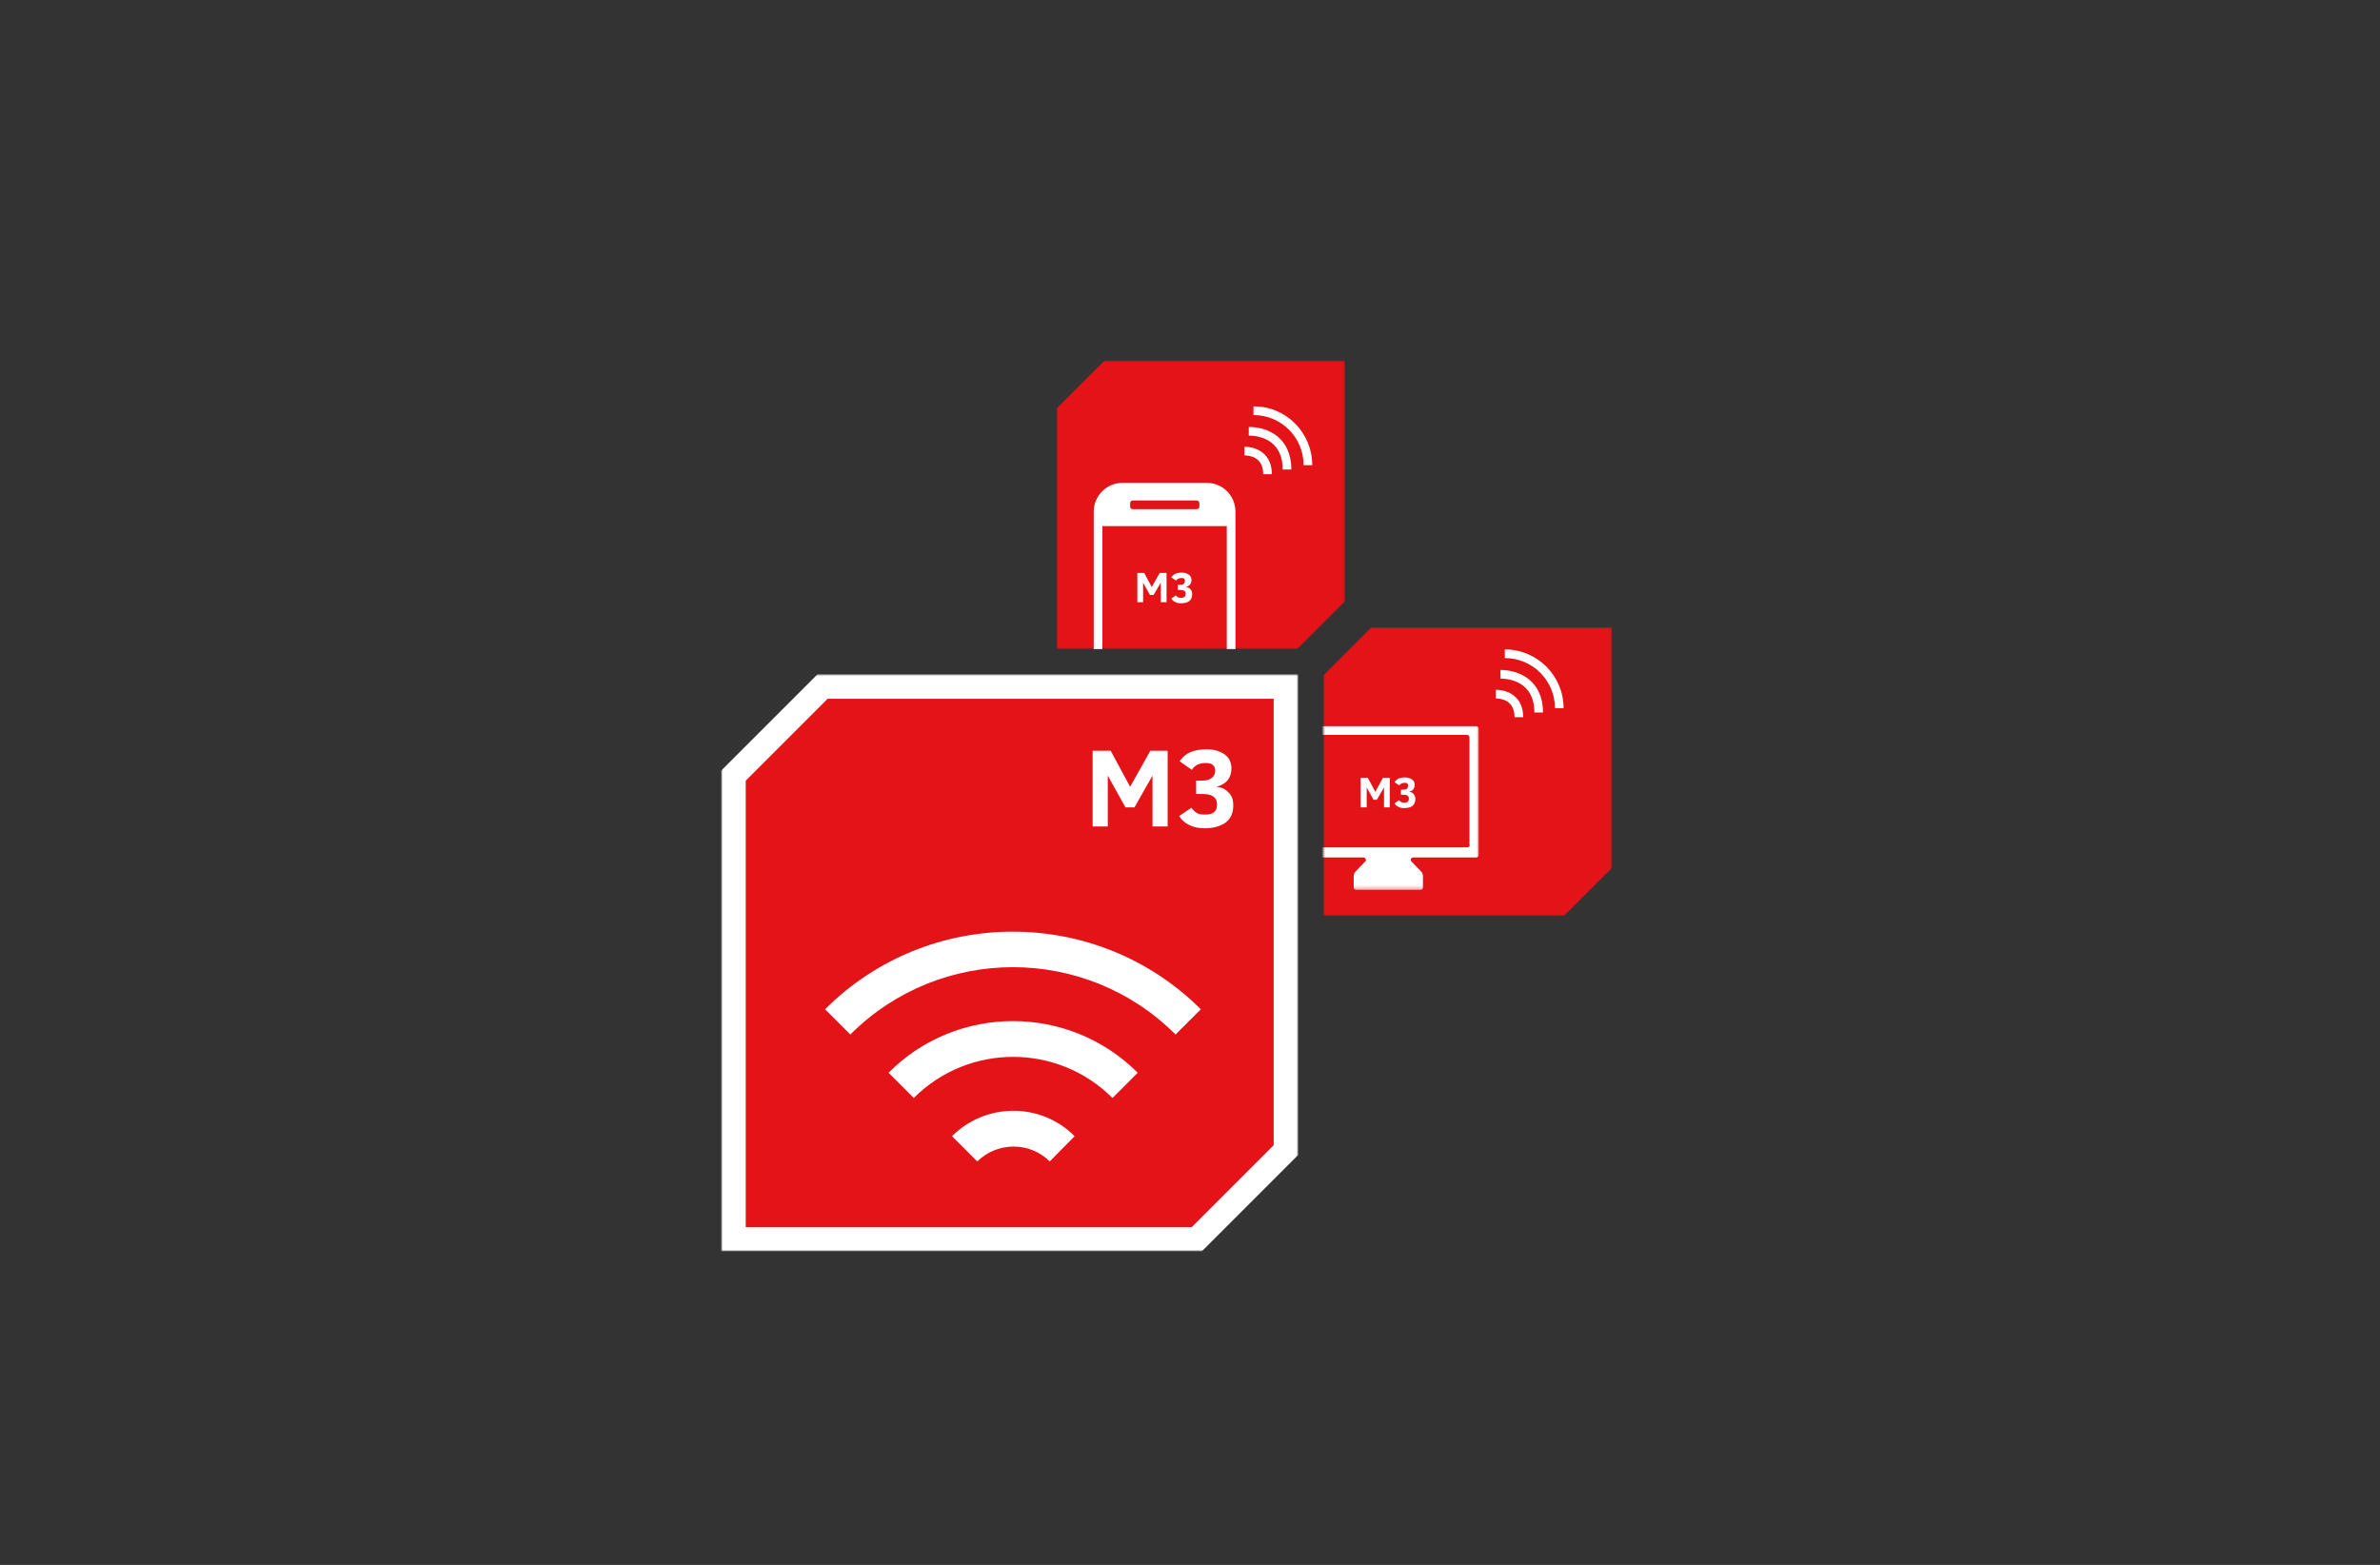 <svg width="660" height="434" viewBox="0 0 660 434" fill="none" xmlns="http://www.w3.org/2000/svg">
<rect x="0" y="0" width="660" height="434" fill="#333333" stroke="none"/>
<mask id="mask0_26_381" style="mask-type:luminance" maskUnits="userSpaceOnUse" x="293" y="100" width="80" height="80">
<path d="M373 100H293V180H373V100Z" fill="white"/>
</mask>
<g mask="url(#mask0_26_381)">
<path d="M359.7 180H293V113.3L306.3 100H373V166.7L359.7 180Z" fill="#E41318"/>
</g>
<path d="M358.1 130.2H355.7C355.7 121.5 348.5 120.8 346.3 120.8V118.4C351.8 118.4 358.1 121.5 358.1 130.2Z" fill="white"/>
<path d="M352.7 131.5H350.3C350.3 126.8 346.6 126.3 345.1 126.3V123.9C348.6 123.9 352.7 125.9 352.7 131.5Z" fill="white"/>
<path d="M363.9 129H361.5C361.5 121.3 355.3 115.1 347.6 115.1V112.7C356.6 112.6 363.9 120 363.9 129Z" fill="white"/>
<path d="M332.6 140.5C332.6 140.9 332.3 141.2 331.9 141.2H314.1C313.7 141.2 313.4 140.9 313.4 140.5V139.5C313.4 139.1 313.7 138.8 314.1 138.8H331.9C332.3 138.8 332.6 139.1 332.6 139.5V140.5ZM334.6 133.9H311.3C306.9 133.9 303.3 137.5 303.3 141.9V180H305.7V145.9H340.2V180H342.6V141.9C342.6 137.5 339.1 133.9 334.6 133.9Z" fill="white"/>
<path d="M321.9 167V161.6L319.9 165H318.9L317 161.6V167H315.4V158.9H317.3L319.4 162.8L321.6 158.9H323.5V167H321.9Z" fill="white"/>
<path d="M330.6 164.8C330.6 165.6 330.3 166.3 329.8 166.7C329.3 167.1 328.5 167.3 327.5 167.3C326.8 167.3 326.2 167.2 325.8 166.9C325.3 166.7 325 166.3 324.8 166L326.1 165.1C326.2 165.3 326.4 165.5 326.6 165.6C326.8 165.7 327.1 165.8 327.5 165.8C328 165.8 328.3 165.7 328.5 165.5C328.7 165.3 328.8 165 328.8 164.7C328.8 163.9 328.3 163.6 327.3 163.6H326.6V162.2H327.2C327.7 162.2 328.1 162.1 328.3 161.9C328.5 161.7 328.6 161.4 328.6 161.1C328.6 160.9 328.5 160.7 328.4 160.5C328.2 160.3 328 160.3 327.6 160.3C327.2 160.3 326.9 160.4 326.7 160.5C326.5 160.6 326.3 160.8 326.1 161L324.8 160.1C325.1 159.7 325.5 159.3 326 159.1C326.5 158.9 327 158.8 327.8 158.8C328.3 158.8 328.8 158.9 329.2 159.1C329.6 159.3 329.9 159.5 330.1 159.8C330.3 160.1 330.4 160.4 330.4 160.8C330.4 161.9 329.9 162.5 328.8 162.8C329.3 162.8 329.8 163 330.1 163.4C330.4 163.7 330.6 164.2 330.6 164.8Z" fill="white"/>
<mask id="mask1_26_381" style="mask-type:luminance" maskUnits="userSpaceOnUse" x="200" y="187" width="160" height="160">
<path d="M360 187H200V347H360V187Z" fill="white"/>
</mask>
<g mask="url(#mask1_26_381)">
<path d="M203.4 343.6V215.1L228.1 190.4H356.6V318.9L331.9 343.6H203.4Z" fill="#E41318"/>
</g>
<mask id="mask2_26_381" style="mask-type:luminance" maskUnits="userSpaceOnUse" x="200" y="187" width="160" height="160">
<path d="M360 187H200V347H360V187Z" fill="white"/>
</mask>
<g mask="url(#mask2_26_381)">
<path d="M360 187H226.7L200 213.7V347H333.3L360 320.3V187ZM353.2 193.8V317.6L330.5 340.3H206.8V216.5L229.5 193.8H353.2Z" fill="white"/>
</g>
<path d="M326 286.9C301.1 262 260.7 262 235.8 286.9L228.8 279.9C257.5 251.2 304.2 251.2 333 279.9L326 286.9ZM308.5 304.5C293.3 289.3 268.6 289.3 253.4 304.5L246.4 297.5C265.4 278.4 296.4 278.4 315.5 297.5L308.5 304.5ZM291.1 322.1C285.6 316.6 276.6 316.6 271 322.1L264 315.1C273.4 305.7 288.7 305.7 298 315.1L291.1 322.1Z" fill="white"/>
<path d="M319.6 229.2V215.1L314.6 223.9H312.1L307.2 215.1V229.2H303V208.2H308L313.4 218.2L319 208.2H323.8V229.2H319.6Z" fill="white"/>
<path d="M342 223.3C342 225.5 341.3 227 339.9 228.1C338.5 229.1 336.6 229.7 334.1 229.7C332.3 229.7 330.9 229.4 329.6 228.7C328.4 228.1 327.5 227.2 327 226.3L330.4 224C330.8 224.6 331.2 225 331.8 225.4C332.4 225.8 333.1 225.9 334.1 225.9C335.3 225.9 336.2 225.7 336.7 225.2C337.3 224.7 337.5 224 337.5 223.1C337.5 221.2 336.2 220.2 333.6 220.2H331.7V216.5H333.3C334.6 216.5 335.5 216.2 336.1 215.7C336.7 215.2 337 214.5 337 213.7C337 213.1 336.8 212.6 336.4 212.2C336 211.8 335.3 211.6 334.3 211.6C333.3 211.6 332.6 211.8 332 212.1C331.4 212.4 330.9 212.9 330.5 213.5L327.1 211.1C327.9 210 328.9 209.1 330.1 208.6C331.3 208.1 332.8 207.8 334.6 207.8C336 207.8 337.2 208 338.3 208.5C339.3 208.9 340.1 209.5 340.7 210.3C341.2 211.1 341.5 212 341.5 213C341.5 215.7 340.1 217.5 337.3 218.2C338.7 218.3 339.8 218.8 340.7 219.8C341.6 220.6 342 221.8 342 223.3Z" fill="white"/>
<mask id="mask3_26_381" style="mask-type:luminance" maskUnits="userSpaceOnUse" x="367" y="174" width="80" height="80">
<path d="M447 174H367V254H447V174Z" fill="white"/>
</mask>
<g mask="url(#mask3_26_381)">
<path d="M433.7 254H367V187.3L380.3 174H447V240.7L433.7 254Z" fill="#E41318"/>
</g>
<path d="M383.8 223.9V218.4L381.8 221.8H380.9L379 218.4V223.9H377.3V215.7H379.3L381.4 219.6L383.5 215.7H385.4V223.9H383.8Z" fill="white"/>
<path d="M392.5 221.6C392.5 222.4 392.2 223.1 391.7 223.5C391.2 223.9 390.4 224.1 389.4 224.1C388.7 224.1 388.1 224 387.7 223.7C387.2 223.5 386.9 223.1 386.7 222.8L388 221.9C388.1 222.1 388.3 222.3 388.5 222.4C388.7 222.5 389 222.6 389.4 222.6C389.9 222.6 390.2 222.5 390.4 222.3C390.6 222.1 390.7 221.8 390.7 221.5C390.7 220.7 390.2 220.4 389.2 220.4H388.5V219H389.1C389.6 219 390 218.9 390.2 218.7C390.4 218.5 390.5 218.2 390.5 217.9C390.5 217.7 390.4 217.5 390.3 217.3C390.1 217.1 389.9 217.1 389.5 217.1C389.1 217.1 388.8 217.2 388.6 217.3C388.4 217.4 388.2 217.6 388 217.8L386.7 216.9C387 216.5 387.4 216.1 387.9 215.9C388.4 215.7 388.9 215.6 389.7 215.6C390.2 215.6 390.7 215.7 391.1 215.9C391.5 216.1 391.8 216.3 392 216.6C392.2 216.9 392.3 217.2 392.3 217.6C392.3 218.7 391.8 219.3 390.7 219.6C391.2 219.6 391.7 219.8 392 220.2C392.3 220.6 392.5 221 392.5 221.6Z" fill="white"/>
<path d="M427.9 197.6H425.5C425.5 188.9 418.3 188.2 416.1 188.2V185.8C421.5 185.8 427.9 188.9 427.9 197.6Z" fill="white"/>
<path d="M422.4 198.9H420C420 194.2 416.3 193.7 414.8 193.7V191.3C418.3 191.3 422.4 193.3 422.4 198.9Z" fill="white"/>
<path d="M433.6 196.4H431.2C431.2 188.7 425 182.5 417.3 182.5V180.1C426.3 180.1 433.6 187.4 433.6 196.4Z" fill="white"/>
<mask id="mask4_26_381" style="mask-type:luminance" maskUnits="userSpaceOnUse" x="367" y="197" width="43" height="50">
<path d="M410 246.7H367V197.8H410V246.7Z" fill="white"/>
</mask>
<g mask="url(#mask4_26_381)">
<path d="M407.6 234.3C407.6 234.7 407.3 235 406.9 235H384.9H362.8C362.4 235 362.1 234.7 362.1 234.3V204.5C362.1 204.1 362.4 203.8 362.8 203.8H406.8C407.2 203.8 407.5 204.1 407.5 204.5V234.3H407.6ZM359.8 202.1V237.1C359.8 237.5 360.1 237.8 360.5 237.8H378.1C378.7 237.8 379 238.5 378.6 238.9L375.8 241.8C375.5 242.2 375.4 242.6 375.4 243.1V246.1C375.4 246.5 375.7 246.8 376.1 246.8H393.9C394.3 246.8 394.6 246.5 394.6 246.1V243.1C394.6 242.6 394.5 242.2 394.2 241.8L391.4 238.9C391 238.5 391.3 237.8 391.9 237.8H409.4C409.8 237.8 410.1 237.5 410.1 237.1V202.1C410.1 201.7 409.8 201.4 409.4 201.4H360.6C360.1 201.4 359.8 201.7 359.8 202.1Z" fill="white"/>
</g>
</svg>
